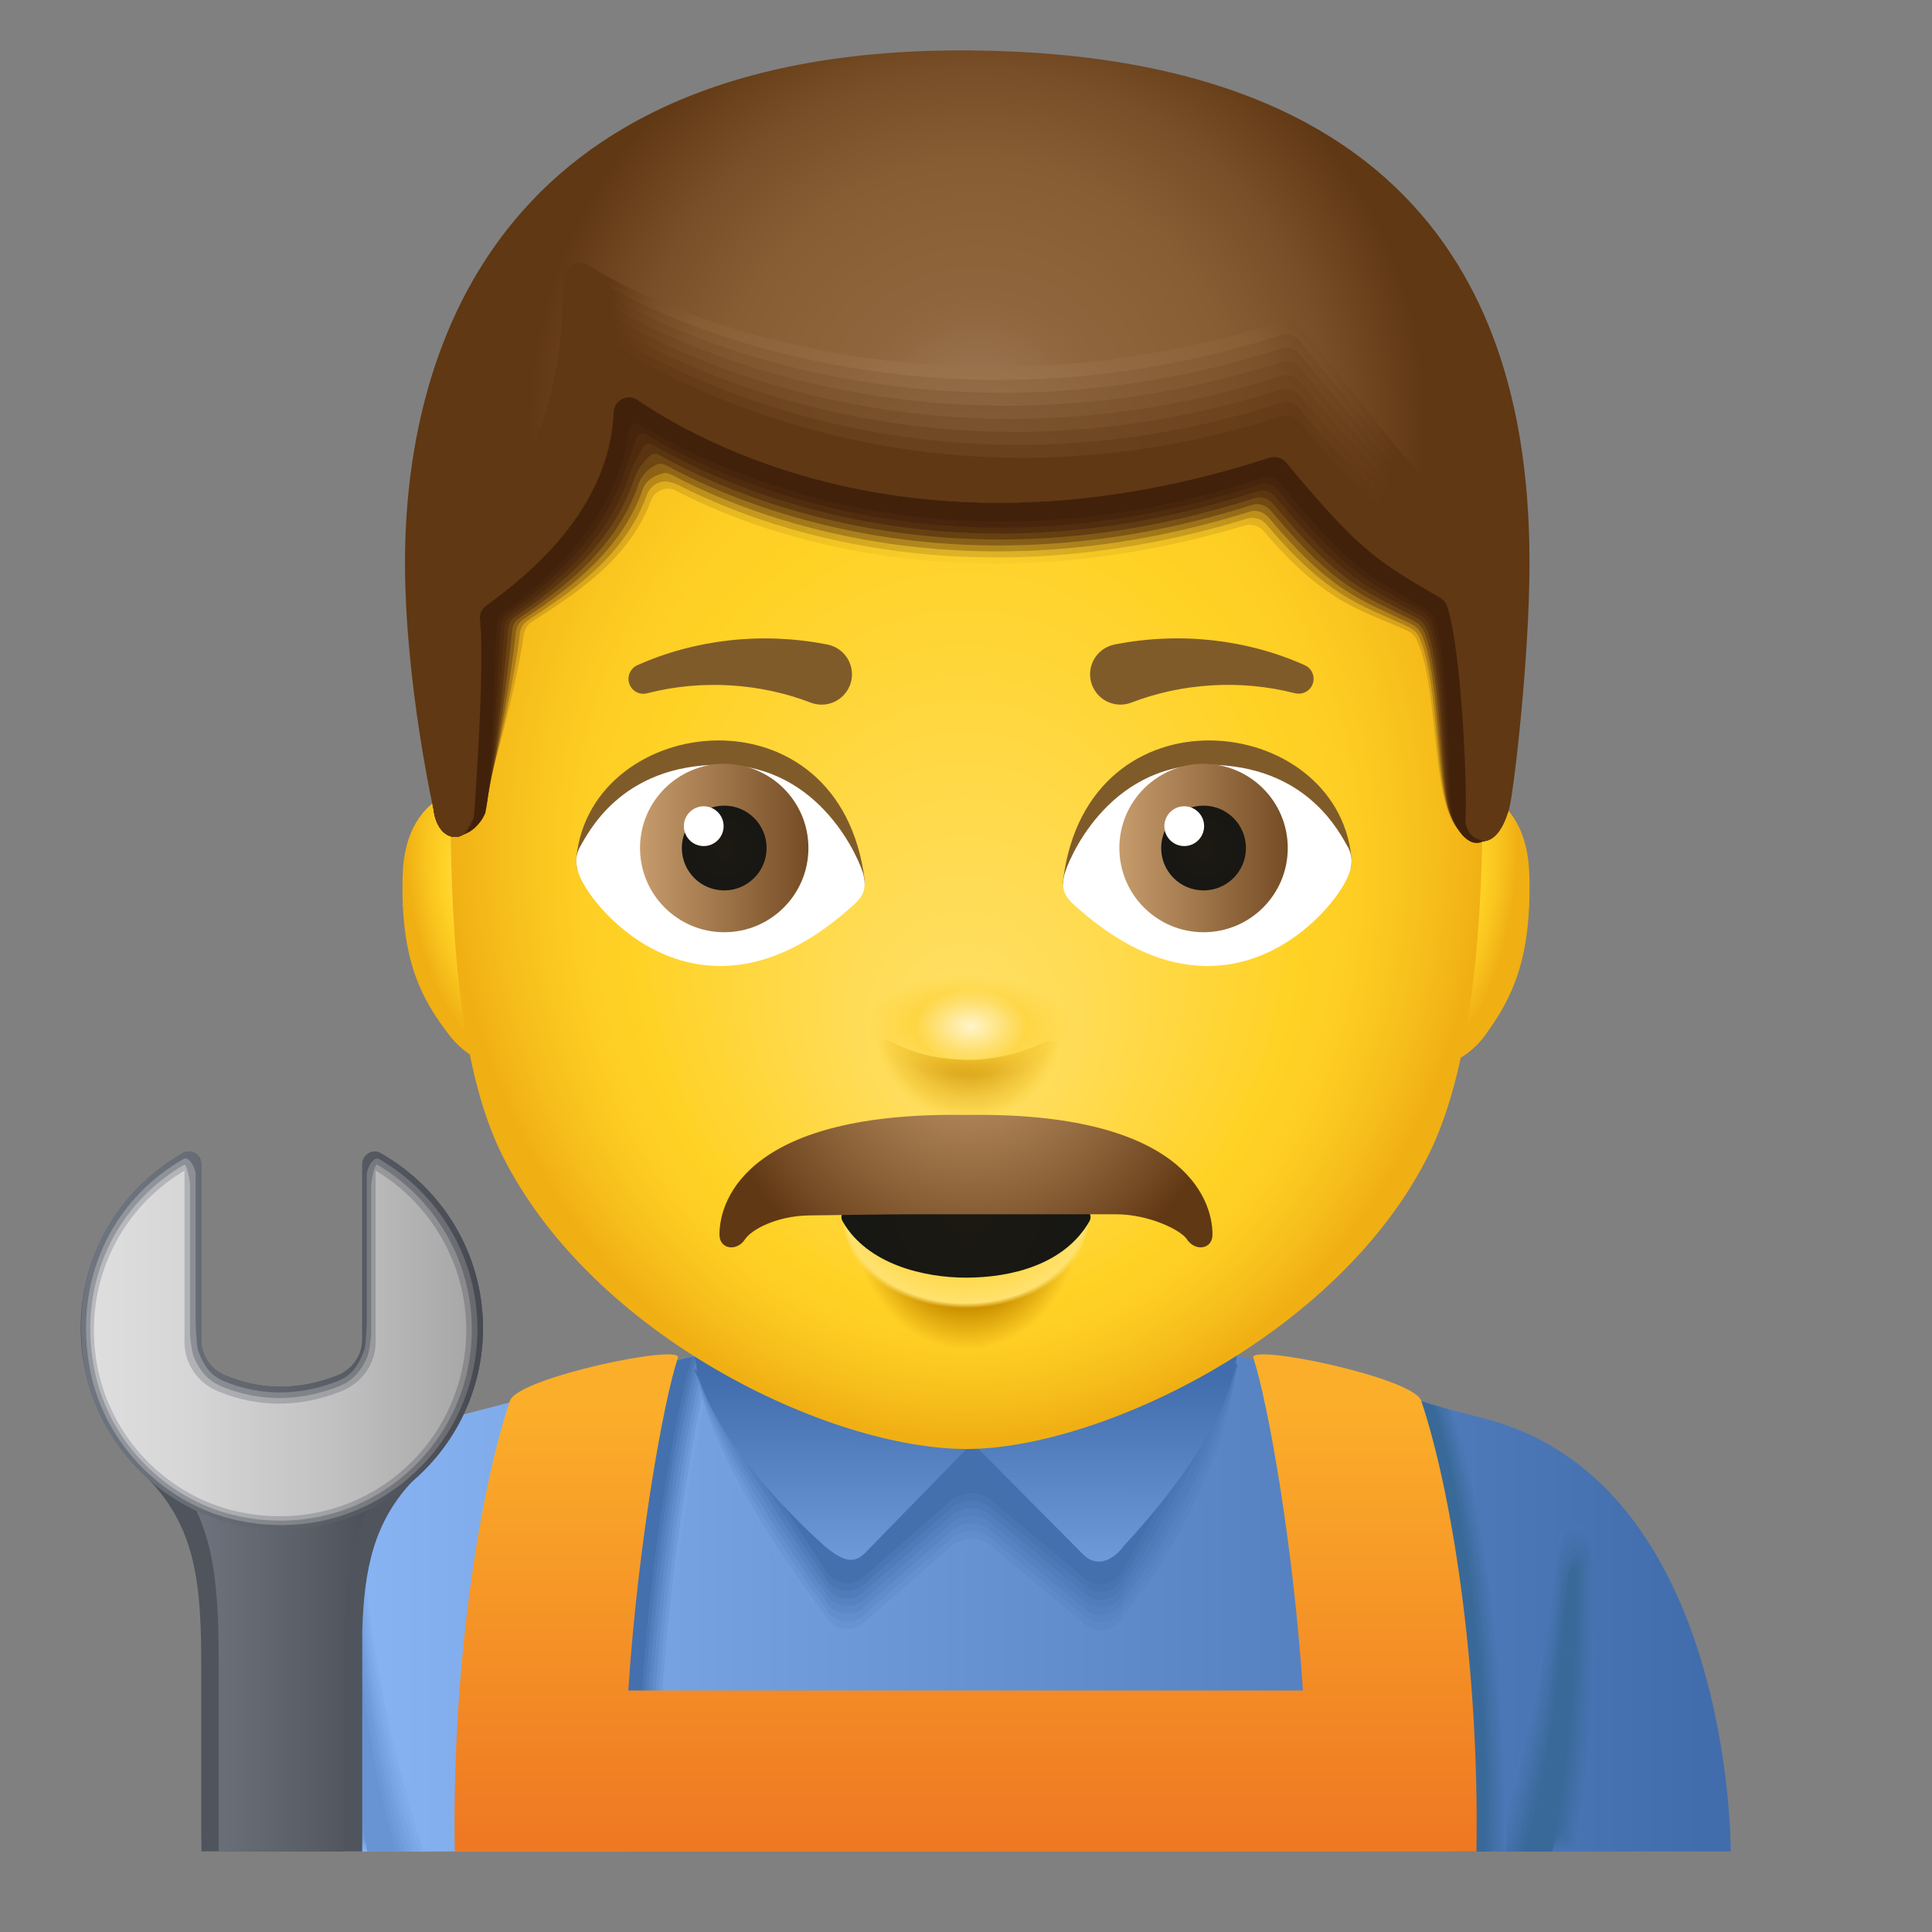 <?xml version="1.0" encoding="UTF-8"?> <svg xmlns="http://www.w3.org/2000/svg" viewBox="0 0 48 48" width="35px" height="35px"><rect x="0" y="0" width="48" height="48" fill="#808080" stroke="none"/> <linearGradient id="bUZxNqpkg789hi0yi0okFa" x1="5" x2="43" y1="9" y2="9" gradientTransform="matrix(1 0 0 -1 0 48)" gradientUnits="userSpaceOnUse"> <stop offset=".002" stop-color="#90bcfc"></stop> <stop offset=".378" stop-color="#709cdc"></stop> <stop offset=".981" stop-color="#416dac"></stop> </linearGradient> <path fill="url(#bUZxNqpkg789hi0yi0okFa)" d="M43,46c0,0,0.054-9.133-6.089-10.749C33.774,34.426,24.018,32,24.001,32 s-9.774,2.426-12.91,3.251C4.947,36.867,5,46,5,46H43z"></path> <linearGradient id="bUZxNqpkg789hi0yi0okFb" x1="4.82" x2="43.316" y1="6.094" y2="6.094" gradientTransform="matrix(1 0 0 -1 0 48)" gradientUnits="userSpaceOnUse"> <stop offset=".002" stop-color="#90bcfc"></stop> <stop offset=".378" stop-color="#709cdc"></stop> <stop offset=".981" stop-color="#416dac"></stop> </linearGradient> <path fill="url(#bUZxNqpkg789hi0yi0okFb)" d="M8.082,38.517c-0.008,1.181-0.029,2.408,0.018,3.662C8.146,43.433,8.258,44.713,8.516,46 H9.57h1.055c-0.386-1.258-0.709-2.431-0.972-3.642c-0.262-1.212-0.464-2.463-0.607-3.878C8.981,37.563,8.094,37.606,8.082,38.517z"></path> <linearGradient id="bUZxNqpkg789hi0yi0okFc" x1="5.112" x2="40.939" y1="5.982" y2="5.982" gradientTransform="matrix(1 0 0 -1 0 48)" gradientUnits="userSpaceOnUse"> <stop offset=".002" stop-color="#8ab6f6"></stop> <stop offset=".278" stop-color="#76a2e2"></stop> <stop offset=".981" stop-color="#4772b2"></stop> </linearGradient> <path fill="url(#bUZxNqpkg789hi0yi0okFc)" d="M8.14,38.612c-0.003,1.177-0.014,2.389,0.039,3.624c0.05,1.201,0.161,2.424,0.404,3.657 C8.589,45.928,9.5,45.964,9.507,46h0.504h0.504c-0.216-0.705-0.41-1.384-0.583-2.057c-0.126-0.491-0.24-0.979-0.344-1.474 c-0.034-0.161-0.067-0.324-0.098-0.487c-0.132-0.679-0.245-1.376-0.341-2.112c-0.049-0.376-0.094-0.763-0.134-1.162 c-0.042-0.571-0.402-0.772-0.639-0.627C8.263,38.135,8.141,38.318,8.14,38.612z"></path> <linearGradient id="bUZxNqpkg789hi0yi0okFd" x1="5.392" x2="38.635" y1="5.877" y2="5.877" gradientTransform="matrix(1 0 0 -1 0 48)" gradientUnits="userSpaceOnUse"> <stop offset=".002" stop-color="#85b1f0"></stop> <stop offset=".151" stop-color="#7ca8e7"></stop> <stop offset=".981" stop-color="#4c78b7"></stop> </linearGradient> <path fill="url(#bUZxNqpkg789hi0yi0okFd)" d="M8.199,38.707c0.003,1.174,0,2.37,0.059,3.586c0.054,1.147,0.164,2.314,0.392,3.493 c0.012,0.07,0.779,0.142,0.793,0.214h0.481h0.481c-0.209-0.682-0.394-1.339-0.557-1.99c-0.119-0.476-0.227-0.95-0.324-1.43 c-0.032-0.158-0.063-0.316-0.093-0.475c-0.124-0.659-0.229-1.334-0.319-2.046c-0.046-0.363-0.089-0.736-0.127-1.122 c-0.04-0.527-0.345-0.746-0.548-0.679C8.341,38.257,8.197,38.418,8.199,38.707z"></path> <linearGradient id="bUZxNqpkg789hi0yi0okFe" x1="5.665" x2="36.37" y1="5.788" y2="5.788" gradientTransform="matrix(1 0 0 -1 0 48)" gradientUnits="userSpaceOnUse"> <stop offset=".002" stop-color="#7fabea"></stop> <stop offset=".981" stop-color="#527ebd"></stop> </linearGradient> <path fill="url(#bUZxNqpkg789hi0yi0okFe)" d="M8.257,38.801c0.008,1.17,0.014,2.351,0.08,3.548c0.057,1.094,0.166,2.205,0.38,3.328 C8.736,45.785,9.358,45.892,9.38,46h0.458h0.458c-0.202-0.659-0.378-1.294-0.532-1.924c-0.113-0.462-0.214-0.921-0.305-1.385 c-0.03-0.154-0.059-0.308-0.087-0.463c-0.115-0.639-0.213-1.292-0.298-1.98c-0.043-0.351-0.083-0.71-0.121-1.081 c-0.038-0.482-0.288-0.721-0.457-0.731C8.42,38.379,8.252,38.519,8.257,38.801z"></path> <linearGradient id="bUZxNqpkg789hi0yi0okFf" x1="5.937" x2="34.107" y1="5.715" y2="5.715" gradientTransform="matrix(1 0 0 -1 0 48)" gradientUnits="userSpaceOnUse"> <stop offset=".002" stop-color="#79a5e5"></stop> <stop offset=".981" stop-color="#5783c2"></stop> </linearGradient> <path fill="url(#bUZxNqpkg789hi0yi0okFf)" d="M8.316,38.896c0.014,1.166,0.029,2.332,0.101,3.511c0.061,1.041,0.169,2.095,0.368,3.164 C8.809,45.713,9.287,45.856,9.316,46h0.435h0.435c-0.195-0.636-0.362-1.249-0.507-1.857c-0.106-0.447-0.201-0.892-0.285-1.341 c-0.028-0.15-0.055-0.3-0.081-0.452c-0.107-0.619-0.197-1.251-0.276-1.914c-0.041-0.338-0.078-0.684-0.114-1.041 c-0.036-0.438-0.232-0.695-0.366-0.783C8.499,38.501,8.308,38.619,8.316,38.896z"></path> <linearGradient id="bUZxNqpkg789hi0yi0okFg" x1="6.21" x2="31.844" y1="5.646" y2="5.646" gradientTransform="matrix(1 0 0 -1 0 48)" gradientUnits="userSpaceOnUse"> <stop offset=".002" stop-color="#739fdf"></stop> <stop offset=".981" stop-color="#5d89c8"></stop> </linearGradient> <path fill="url(#bUZxNqpkg789hi0yi0okFg)" d="M8.374,38.991c0.019,1.163,0.043,2.312,0.122,3.473c0.065,0.988,0.171,1.985,0.355,3 C8.882,45.641,9.217,45.82,9.253,46h0.411h0.411c-0.188-0.613-0.346-1.204-0.482-1.79c-0.1-0.433-0.187-0.863-0.265-1.297 c-0.026-0.146-0.051-0.293-0.075-0.44c-0.098-0.599-0.181-1.209-0.255-1.848c-0.038-0.325-0.073-0.658-0.108-1 c-0.034-0.394-0.175-0.669-0.276-0.835C8.577,38.623,8.363,38.719,8.374,38.991z"></path> <linearGradient id="bUZxNqpkg789hi0yi0okFh" x1="6.482" x2="29.581" y1="5.582" y2="5.582" gradientTransform="matrix(1 0 0 -1 0 48)" gradientUnits="userSpaceOnUse"> <stop offset=".002" stop-color="#6e9ad9"></stop> <stop offset=".981" stop-color="#628ecd"></stop> </linearGradient> <path fill="url(#bUZxNqpkg789hi0yi0okFh)" d="M8.433,39.085c0.025,1.159,0.057,2.293,0.143,3.435c0.069,0.935,0.174,1.875,0.343,2.836 c0.036,0.213,0.227,0.428,0.27,0.644h0.388h0.388c-0.181-0.59-0.33-1.159-0.456-1.723c-0.093-0.418-0.174-0.834-0.246-1.252 c-0.024-0.142-0.047-0.285-0.07-0.428c-0.09-0.579-0.165-1.167-0.233-1.782c-0.035-0.312-0.068-0.632-0.101-0.96 c-0.032-0.349-0.118-0.643-0.185-0.887C8.656,38.745,8.418,38.819,8.433,39.085z"></path> <path fill="#6894d3" d="M8.491,39.18c0.03,1.156,0.072,2.274,0.164,3.397s0.236,2.25,0.47,3.423H9.49h0.365 c-0.174-0.567-0.314-1.114-0.431-1.656s-0.21-1.079-0.29-1.624c-0.081-0.558-0.148-1.126-0.212-1.716 C8.86,40.412,8.8,39.798,8.735,39.145C8.735,38.867,8.474,38.919,8.491,39.18z"></path> <linearGradient id="bUZxNqpkg789hi0yi0okFi" x1="4.851" x2="43.245" y1="6.094" y2="6.094" gradientTransform="matrix(1 0 0 -1 0 48)" gradientUnits="userSpaceOnUse"> <stop offset=".002" stop-color="#90bcfc"></stop> <stop offset=".378" stop-color="#709cdc"></stop> <stop offset=".981" stop-color="#416dac"></stop> </linearGradient> <path fill="url(#bUZxNqpkg789hi0yi0okFi)" d="M39.613,38.517c0.008,1.181,0.029,2.408-0.018,3.662c-0.046,1.254-0.159,2.534-0.416,3.821 h-1.055H37.07c0.386-1.258,0.709-2.431,0.972-3.642c0.262-1.212,0.464-2.463,0.607-3.878 C38.714,37.563,39.601,37.606,39.613,38.517z"></path> <linearGradient id="bUZxNqpkg789hi0yi0okFj" x1="7.195" x2="42.927" y1="5.983" y2="5.983" gradientTransform="matrix(1 0 0 -1 0 48)" gradientUnits="userSpaceOnUse"> <stop offset=".002" stop-color="#84b0ee"></stop> <stop offset=".288" stop-color="#6f9bd9"></stop> <stop offset=".981" stop-color="#406ca9"></stop> </linearGradient> <path fill="url(#bUZxNqpkg789hi0yi0okFj)" d="M39.555,38.612c0.003,1.177,0.014,2.389-0.039,3.624c-0.05,1.201-0.161,2.424-0.404,3.657 c-0.006,0.036-0.917,0.071-0.924,0.107h-0.504H37.18c0.216-0.705,0.41-1.384,0.583-2.057c0.126-0.491,0.24-0.979,0.344-1.474 c0.034-0.161,0.067-0.324,0.098-0.487c0.132-0.679,0.245-1.376,0.341-2.112c0.049-0.376,0.094-0.763,0.134-1.162 c0.042-0.571,0.402-0.772,0.639-0.627C39.432,38.135,39.554,38.318,39.555,38.612z"></path> <linearGradient id="bUZxNqpkg789hi0yi0okFk" x1="9.468" x2="42.622" y1="5.876" y2="5.876" gradientTransform="matrix(1 0 0 -1 0 48)" gradientUnits="userSpaceOnUse"> <stop offset=".002" stop-color="#77a4e0"></stop> <stop offset=".151" stop-color="#6e9bd7"></stop> <stop offset=".981" stop-color="#3f6ca7"></stop> </linearGradient> <path fill="url(#bUZxNqpkg789hi0yi0okFk)" d="M39.496,38.707c-0.003,1.174,0,2.37-0.059,3.586c-0.054,1.147-0.164,2.314-0.392,3.493 c-0.012,0.071-0.779,0.143-0.793,0.215h-0.481H37.29c0.209-0.682,0.394-1.339,0.557-1.99c0.119-0.476,0.227-0.95,0.324-1.43 c0.032-0.158,0.063-0.316,0.093-0.475c0.124-0.659,0.229-1.334,0.319-2.046c0.046-0.363,0.089-0.736,0.127-1.122 c0.04-0.527,0.345-0.746,0.548-0.679C39.354,38.257,39.498,38.418,39.496,38.707z"></path> <linearGradient id="bUZxNqpkg789hi0yi0okFl" x1="11.701" x2="42.325" y1="5.79" y2="5.79" gradientTransform="matrix(1 0 0 -1 0 48)" gradientUnits="userSpaceOnUse"> <stop offset=".002" stop-color="#6b98d2"></stop> <stop offset=".981" stop-color="#3e6ba4"></stop> </linearGradient> <path fill="url(#bUZxNqpkg789hi0yi0okFl)" d="M39.438,38.801c-0.008,1.17-0.014,2.351-0.08,3.548c-0.057,1.094-0.166,2.205-0.38,3.328 c-0.018,0.107-0.641,0.214-0.662,0.322h-0.458H37.4c0.202-0.659,0.378-1.294,0.532-1.924c0.113-0.462,0.214-0.921,0.305-1.385 c0.03-0.154,0.059-0.308,0.087-0.463c0.115-0.639,0.213-1.292,0.298-1.98c0.043-0.351,0.083-0.71,0.121-1.081 c0.038-0.482,0.288-0.721,0.457-0.731C39.275,38.379,39.443,38.519,39.438,38.801z"></path> <linearGradient id="bUZxNqpkg789hi0yi0okFm" x1="13.933" x2="42.029" y1="5.715" y2="5.715" gradientTransform="matrix(1 0 0 -1 0 48)" gradientUnits="userSpaceOnUse"> <stop offset=".002" stop-color="#5e8dc3"></stop> <stop offset=".981" stop-color="#3d6ba1"></stop> </linearGradient> <path fill="url(#bUZxNqpkg789hi0yi0okFm)" d="M39.379,38.896c-0.014,1.166-0.029,2.332-0.101,3.511c-0.061,1.041-0.169,2.095-0.368,3.164 c-0.024,0.142-0.503,0.285-0.532,0.429h-0.435H37.51c0.195-0.636,0.362-1.249,0.507-1.857c0.106-0.447,0.201-0.892,0.285-1.341 c0.028-0.15,0.055-0.3,0.081-0.452c0.107-0.619,0.197-1.251,0.276-1.914c0.041-0.338,0.078-0.684,0.114-1.041 c0.036-0.438,0.232-0.695,0.366-0.783C39.196,38.501,39.387,38.619,39.379,38.896z"></path> <linearGradient id="bUZxNqpkg789hi0yi0okFn" x1="16.166" x2="41.732" y1="5.647" y2="5.647" gradientTransform="matrix(1 0 0 -1 0 48)" gradientUnits="userSpaceOnUse"> <stop offset=".002" stop-color="#5281b5"></stop> <stop offset=".981" stop-color="#3b6a9e"></stop> </linearGradient> <path fill="url(#bUZxNqpkg789hi0yi0okFn)" d="M39.321,38.991c-0.019,1.163-0.043,2.312-0.122,3.473c-0.065,0.988-0.171,1.985-0.355,3 c-0.03,0.178-0.365,0.356-0.401,0.536h-0.411H37.62c0.188-0.613,0.346-1.204,0.482-1.79c0.1-0.433,0.187-0.863,0.265-1.297 c0.026-0.146,0.051-0.293,0.075-0.44c0.098-0.599,0.181-1.209,0.255-1.848c0.038-0.325,0.073-0.658,0.108-1 c0.034-0.394,0.175-0.669,0.276-0.835C39.118,38.623,39.332,38.719,39.321,38.991z"></path> <linearGradient id="bUZxNqpkg789hi0yi0okFo" x1="18.397" x2="41.435" y1="5.582" y2="5.582" gradientTransform="matrix(1 0 0 -1 0 48)" gradientUnits="userSpaceOnUse"> <stop offset=".002" stop-color="#4575a7"></stop> <stop offset=".981" stop-color="#3a6a9c"></stop> </linearGradient> <path fill="url(#bUZxNqpkg789hi0yi0okFo)" d="M39.262,39.085c-0.025,1.159-0.057,2.293-0.143,3.435c-0.069,0.935-0.174,1.875-0.343,2.836 c-0.036,0.213-0.227,0.428-0.27,0.644h-0.388H37.73c0.181-0.59,0.33-1.159,0.456-1.723c0.093-0.418,0.174-0.834,0.246-1.252 c0.024-0.142,0.047-0.285,0.07-0.428c0.09-0.579,0.165-1.167,0.233-1.782c0.035-0.312,0.068-0.632,0.101-0.96 c0.032-0.349,0.118-0.643,0.185-0.887C39.039,38.745,39.276,38.819,39.262,39.085z"></path> <path fill="#396999" d="M39.204,39.18c-0.03,1.156-0.072,2.274-0.164,3.397c-0.092,1.123-0.236,2.25-0.47,3.423h-0.365 H37.84c0.174-0.567,0.314-1.114,0.431-1.656s0.21-1.079,0.29-1.624c0.081-0.558,0.148-1.126,0.212-1.716 c0.063-0.591,0.122-1.205,0.188-1.858C38.96,38.867,39.221,38.919,39.204,39.18z"></path> <linearGradient id="bUZxNqpkg789hi0yi0okFp" x1="5.9" x2="43.502" y1="8.157" y2="8.157" gradientTransform="matrix(1 0 .217 -1.012 -2.376 48.023)" gradientUnits="userSpaceOnUse"> <stop offset=".002" stop-color="#90bcfc"></stop> <stop offset=".378" stop-color="#709cdc"></stop> <stop offset=".981" stop-color="#416dac"></stop> </linearGradient> <path fill="url(#bUZxNqpkg789hi0yi0okFp)" d="M13.668,34.596c-0.724,2.135-1.511,6.642-1.432,11.363h4.25 c-0.225-4.562,0.834-10.892,1.33-12.379C17.221,33.683,14.198,34.393,13.668,34.596z"></path> <linearGradient id="bUZxNqpkg789hi0yi0okFq" x1="6.165" x2="41.888" y1="8.159" y2="8.159" gradientTransform="matrix(1 0 .186 -1.01 -2.035 48.02)" gradientUnits="userSpaceOnUse"> <stop offset=".002" stop-color="#85b1f1"></stop> <stop offset=".288" stop-color="#709cdc"></stop> <stop offset=".981" stop-color="#426dac"></stop> </linearGradient> <path fill="url(#bUZxNqpkg789hi0yi0okFq)" d="M13.58,34.617c-0.724,2.135-1.508,6.62-1.43,11.341h4.25 c-0.225-4.562,0.831-10.874,1.327-12.361C17.114,33.71,14.1,34.425,13.58,34.617z"></path> <linearGradient id="bUZxNqpkg789hi0yi0okFr" x1="6.356" x2="40.419" y1="8.159" y2="8.159" gradientTransform="matrix(1 0 .155 -1.008 -1.699 48.017)" gradientUnits="userSpaceOnUse"> <stop offset=".002" stop-color="#7aa6e6"></stop> <stop offset=".151" stop-color="#719ddd"></stop> <stop offset=".981" stop-color="#426ead"></stop> </linearGradient> <path fill="url(#bUZxNqpkg789hi0yi0okFr)" d="M13.493,34.639c-0.724,2.135-1.506,6.598-1.427,11.32h4.25 c-0.225-4.562,0.827-10.856,1.324-12.342C17.008,33.737,14.002,34.456,13.493,34.639z"></path> <linearGradient id="bUZxNqpkg789hi0yi0okFs" x1="6.465" x2="39.118" y1="8.162" y2="8.162" gradientTransform="matrix(1 0 .124 -1.007 -1.358 48.013)" gradientUnits="userSpaceOnUse"> <stop offset=".002" stop-color="#6f9bdb"></stop> <stop offset=".981" stop-color="#436ead"></stop> </linearGradient> <path fill="url(#bUZxNqpkg789hi0yi0okFs)" d="M13.405,34.66c-0.724,2.135-1.503,6.577-1.424,11.298h4.25 c-0.225-4.562,0.824-10.838,1.321-12.324C16.901,33.764,13.904,34.488,13.405,34.66z"></path> <linearGradient id="bUZxNqpkg789hi0yi0okFt" x1="6.248" x2="39" y1="8.162" y2="8.162" gradientTransform="matrix(1 0 .093 -1.005 -1.017 48.01)" gradientUnits="userSpaceOnUse"> <stop offset=".002" stop-color="#6591cf"></stop> <stop offset=".981" stop-color="#436fad"></stop> </linearGradient> <path fill="url(#bUZxNqpkg789hi0yi0okFt)" d="M13.318,34.682c-0.724,2.135-1.5,6.555-1.422,11.277h4.25 c-0.225-4.562,0.821-10.82,1.318-12.306C16.794,33.791,13.806,34.52,13.318,34.682z"></path> <linearGradient id="bUZxNqpkg789hi0yi0okFu" x1="5.669" x2="40.209" y1="8.165" y2="8.165" gradientTransform="matrix(1 0 .062 -1.003 -.677 48.007)" gradientUnits="userSpaceOnUse"> <stop offset=".002" stop-color="#5a86c4"></stop> <stop offset=".981" stop-color="#436fad"></stop> </linearGradient> <path fill="url(#bUZxNqpkg789hi0yi0okFu)" d="M13.23,34.703c-0.724,2.135-1.498,6.534-1.419,11.255h4.25 c-0.225-4.562,0.818-10.802,1.315-12.288C16.688,33.819,13.709,34.552,13.23,34.703z"></path> <linearGradient id="bUZxNqpkg789hi0yi0okFv" x1="4.995" x2="41.61" y1="8.165" y2="8.165" gradientTransform="matrix(1 0 .031 -1.002 -.34 48.003)" gradientUnits="userSpaceOnUse"> <stop offset=".002" stop-color="#4f7bb9"></stop> <stop offset=".981" stop-color="#4470ae"></stop> </linearGradient> <path fill="url(#bUZxNqpkg789hi0yi0okFv)" d="M13.142,34.725c-0.724,2.135-1.495,6.512-1.416,11.234h4.25 c-0.225-4.562,0.815-10.784,1.312-12.27C16.581,33.846,13.611,34.583,13.142,34.725z"></path> <path fill="#4470ae" d="M13.055,34.746c-0.724,2.135-1.492,6.491-1.413,11.212h4.25c-0.225-4.562,0.812-10.765,1.308-12.252 C16.475,33.873,13.513,34.615,13.055,34.746z"></path> <linearGradient id="bUZxNqpkg789hi0yi0okFw" x1="5.498" x2="42.605" y1="10.735" y2="10.735" gradientTransform="matrix(1 0 0 -1 0 48)" gradientUnits="userSpaceOnUse"> <stop offset=".002" stop-color="#90bcfc"></stop> <stop offset=".378" stop-color="#709cdc"></stop> <stop offset=".981" stop-color="#416dac"></stop> </linearGradient> <path fill="url(#bUZxNqpkg789hi0yi0okFw)" d="M24.621,38.597c-0.288-0.241-0.709-0.236-0.991,0.011l-2.14,1.867 c-0.3,0.308-0.816,0.22-0.997-0.171c-1.497-1.989-3.041-4.374-3.202-6.444l13.42-0.02c-0.121,2.129-1.206,4.648-2.786,6.449 c-0.156,0.421-0.696,0.539-1.012,0.22L24.621,38.597z"></path> <linearGradient id="bUZxNqpkg789hi0yi0okFx" x1="5.483" x2="42.621" y1="10.822" y2="10.822" gradientTransform="matrix(1 0 0 -1 0 48)" gradientUnits="userSpaceOnUse"> <stop offset=".002" stop-color="#85b1f1"></stop> <stop offset=".288" stop-color="#709cdc"></stop> <stop offset=".981" stop-color="#426dac"></stop> </linearGradient> <path fill="url(#bUZxNqpkg789hi0yi0okFx)" d="M24.621,38.408c-0.288-0.241-0.709-0.236-0.991,0.011l-2.14,1.867 c-0.3,0.308-0.816,0.22-0.997-0.171c-1.283-1.705-3.07-4.452-3.208-6.225l13.431-0.037c-0.103,1.825-1.437,4.704-2.792,6.248 c-0.156,0.421-0.696,0.539-1.012,0.22L24.621,38.408z"></path> <linearGradient id="bUZxNqpkg789hi0yi0okFy" x1="5.467" x2="42.637" y1="10.913" y2="10.913" gradientTransform="matrix(1 0 0 -1 0 48)" gradientUnits="userSpaceOnUse"> <stop offset=".002" stop-color="#7aa6e6"></stop> <stop offset=".151" stop-color="#719ddd"></stop> <stop offset=".981" stop-color="#426ead"></stop> </linearGradient> <path fill="url(#bUZxNqpkg789hi0yi0okFy)" d="M24.621,38.218c-0.288-0.241-0.709-0.236-0.991,0.011l-2.14,1.867 c-0.3,0.308-0.816,0.22-0.997-0.171c-1.069-1.421-3.099-4.529-3.214-6.007l13.443-0.055c-0.086,1.521-1.669,4.761-2.797,6.047 c-0.156,0.421-0.696,0.539-1.012,0.22L24.621,38.218z"></path> <linearGradient id="bUZxNqpkg789hi0yi0okFz" x1="5.451" x2="42.653" y1="11.001" y2="11.001" gradientTransform="matrix(1 0 0 -1 0 48)" gradientUnits="userSpaceOnUse"> <stop offset=".002" stop-color="#6f9bdb"></stop> <stop offset=".981" stop-color="#436ead"></stop> </linearGradient> <path fill="url(#bUZxNqpkg789hi0yi0okFz)" d="M24.621,38.029c-0.288-0.241-0.709-0.236-0.991,0.011l-2.14,1.867 c-0.3,0.308-0.816,0.22-0.997-0.171c-0.855-1.137-3.128-4.607-3.219-5.789l13.454-0.072c-0.069,1.217-1.9,4.817-2.803,5.846 c-0.156,0.421-0.696,0.539-1.012,0.22L24.621,38.029z"></path> <linearGradient id="bUZxNqpkg789hi0yi0okFA" x1="5.435" x2="42.669" y1="11.091" y2="11.091" gradientTransform="matrix(1 0 0 -1 0 48)" gradientUnits="userSpaceOnUse"> <stop offset=".002" stop-color="#6591cf"></stop> <stop offset=".981" stop-color="#436fad"></stop> </linearGradient> <path fill="url(#bUZxNqpkg789hi0yi0okFA)" d="M24.621,37.839c-0.288-0.241-0.709-0.236-0.991,0.011l-2.14,1.867 c-0.3,0.308-0.816,0.22-0.997-0.171c-0.642-0.852-3.156-4.684-3.225-5.571l13.466-0.089c-0.052,0.913-2.132,4.873-2.809,5.645 c-0.156,0.421-0.696,0.539-1.012,0.22L24.621,37.839z"></path> <linearGradient id="bUZxNqpkg789hi0yi0okFB" x1="5.419" x2="42.685" y1="11.179" y2="11.179" gradientTransform="matrix(1 0 0 -1 0 48)" gradientUnits="userSpaceOnUse"> <stop offset=".002" stop-color="#5a86c4"></stop> <stop offset=".981" stop-color="#436fad"></stop> </linearGradient> <path fill="url(#bUZxNqpkg789hi0yi0okFB)" d="M24.621,37.65c-0.288-0.241-0.709-0.236-0.991,0.011l-2.14,1.867 c-0.3,0.308-0.816,0.22-0.997-0.171c-0.428-0.568-3.185-4.762-3.231-5.353l13.477-0.106c-0.034,0.608-2.363,4.93-2.815,5.445 c-0.156,0.421-0.696,0.539-1.012,0.22L24.621,37.65z"></path> <linearGradient id="bUZxNqpkg789hi0yi0okFC" x1="5.404" x2="42.701" y1="11.268" y2="11.268" gradientTransform="matrix(1 0 0 -1 0 48)" gradientUnits="userSpaceOnUse"> <stop offset=".002" stop-color="#4f7bb9"></stop> <stop offset=".981" stop-color="#4470ae"></stop> </linearGradient> <path fill="url(#bUZxNqpkg789hi0yi0okFC)" d="M24.621,37.46c-0.288-0.241-0.709-0.236-0.991,0.011l-2.14,1.867 c-0.3,0.308-0.816,0.22-0.997-0.171c-0.214-0.284-3.214-4.839-3.237-5.135l13.489-0.123c-0.017,0.304-2.595,4.986-2.82,5.244 c-0.156,0.421-0.696,0.539-1.012,0.22L24.621,37.46z"></path> <path fill="#4470ae" d="M24.621,37.271c-0.288-0.241-0.709-0.236-0.991,0.011l-2.14,1.867 c-0.3,0.308-0.816,0.22-0.997-0.171l-3.242-4.917l13.5-0.141l-2.826,5.043c-0.156,0.421-0.696,0.539-1.012,0.22L24.621,37.271z"></path> <linearGradient id="bUZxNqpkg789hi0yi0okFD" x1="23.983" x2="23.999" y1="5.931" y2="14" gradientTransform="matrix(1 0 0 -1 0 48)" gradientUnits="userSpaceOnUse"> <stop offset=".002" stop-color="#90bcfc"></stop> <stop offset=".378" stop-color="#709cdc"></stop> <stop offset=".981" stop-color="#416dac"></stop> </linearGradient> <path fill="url(#bUZxNqpkg789hi0yi0okFD)" d="M24.16,35.849l-2.671,2.737c-0.3,0.308-0.603,0.156-0.997-0.171 c-1.388-1.237-3.242-3.37-3.242-4.917c0-1.346,0.864-1.567,1.908-1.607l9.904-0.04c1.004,0,1.688,0.301,1.688,1.507 c0,1.688-1.672,3.811-2.826,5.043c-0.288,0.401-0.696,0.539-1.012,0.22L24.16,35.849z"></path> <radialGradient id="bUZxNqpkg789hi0yi0okFE" cx="-579.09" cy="-2.607" r="1.867" gradientTransform="matrix(-.876 .175 -.393 -2.165 -496.463 117.87)" gradientUnits="userSpaceOnUse"> <stop offset="0" stop-color="#ffe16e"></stop> <stop offset=".461" stop-color="#ffd226"></stop> <stop offset=".741" stop-color="#f8c21d"></stop> <stop offset=".999" stop-color="#f0af13"></stop> </radialGradient> <path fill="url(#bUZxNqpkg789hi0yi0okFE)" d="M12.66,19.601c-0.759-0.243-2.592-0.088-2.656,2.142c-0.06,2.109,0.464,3.07,1.159,3.976 c0.78,1.016,2.183,1.008,2.067,0.201C13.115,25.113,12.66,19.601,12.66,19.601z"></path> <radialGradient id="bUZxNqpkg789hi0yi0okFF" cx="-148.964" cy="-2.607" r="1.867" gradientTransform="matrix(.829 .175 .372 -2.165 160.491 42.698)" gradientUnits="userSpaceOnUse"> <stop offset="0" stop-color="#ffe16e"></stop> <stop offset=".461" stop-color="#ffd226"></stop> <stop offset=".741" stop-color="#f8c21d"></stop> <stop offset=".999" stop-color="#f0af13"></stop> </radialGradient> <path fill="url(#bUZxNqpkg789hi0yi0okFF)" d="M35.484,19.601c0.718-0.243,2.452-0.088,2.512,2.142c0.057,2.109-0.439,3.07-1.097,3.976 c-0.738,1.016-2.065,1.008-1.955,0.201C35.053,25.113,35.484,19.601,35.484,19.601z"></path> <radialGradient id="bUZxNqpkg789hi0yi0okFG" cx="31.863" cy="53.975" r="14.627" fx="31.786" fy="47.709" gradientTransform="matrix(.889 0 0 -1.069 -4.308 77.865)" gradientUnits="userSpaceOnUse"> <stop offset="0" stop-color="#ffe16e"></stop> <stop offset=".629" stop-color="#ffd226"></stop> <stop offset=".75" stop-color="#fdcd23"></stop> <stop offset=".899" stop-color="#f6bd1b"></stop> <stop offset=".999" stop-color="#f0af13"></stop> </radialGradient> <path fill="url(#bUZxNqpkg789hi0yi0okFG)" d="M36.838,19.716c0,2.89-0.193,6.659-1.343,8.971C33.256,33.191,27.296,36,24.015,36 c-3.41,0-9.305-2.809-11.544-7.313c-1.149-2.312-1.279-6.081-1.279-8.971c0-0.635,0.017-1.234,0.051-1.803 c0.196-3.271,0.943-5.526,2.101-7.612c2.299-4.141,6.22-6.012,10.671-6.012c4.426,0,8.329,1.841,10.633,5.945 C36.031,12.695,36.838,15.43,36.838,19.716z"></path> <radialGradient id="bUZxNqpkg789hi0yi0okFH" cx="23.951" cy="37.459" r="11.216" gradientTransform="matrix(.995 0 0 -1 .452 48)" gradientUnits="userSpaceOnUse"> <stop offset="0" stop-color="#aa8765"></stop> <stop offset=".059" stop-color="#a17c58"></stop> <stop offset=".165" stop-color="#956d47"></stop> <stop offset=".28" stop-color="#8e653c"></stop> <stop offset=".418" stop-color="#8c6239"></stop> <stop offset=".583" stop-color="#875d34"></stop> <stop offset=".789" stop-color="#774e27"></stop> <stop offset=".999" stop-color="#603813"></stop> </radialGradient> <path fill="url(#bUZxNqpkg789hi0yi0okFH)" d="M11.774,20.328c0,0,0.321-3.984,0.12-5.147c0.905-0.657,3.722-2.63,3.32-5.714 c1.157,0.961,7.092,5.006,16.598,1.82c2.113,2.579,2.515,2.68,4.124,3.641c0.402,1.112,0.553,4.76,0.503,5.367 s0.704,1.062,1.056-0.202C37.606,19.695,38,16.346,38,14c0-5-1.547-12.643-13.884-12.747C12.14,1.152,10.062,8.979,10.062,13.979 c0,3,0.725,6.215,0.725,6.215C10.925,20.951,11.611,20.984,11.774,20.328z"></path> <g> <radialGradient id="bUZxNqpkg789hi0yi0okFI" cx="23.965" cy="35.216" r="11.687" gradientTransform="matrix(.954 -.281 -.279 -.961 11.098 53.345)" gradientUnits="userSpaceOnUse"> <stop offset="0" stop-color="#aa8765"></stop> <stop offset=".145" stop-color="#a17c57"></stop> <stop offset=".441" stop-color="#926941"></stop> <stop offset=".629" stop-color="#8c6239"></stop> <stop offset=".711" stop-color="#875d34"></stop> <stop offset=".814" stop-color="#774e27"></stop> <stop offset=".919" stop-color="#603813"></stop> </radialGradient> <path fill="url(#bUZxNqpkg789hi0yi0okFI)" d="M37.036,13.333c-0.03-0.099-0.101-0.179-0.19-0.231c-1.459-0.859-2.662-2.693-4.568-4.989 c-0.106-0.128-0.284-0.181-0.442-0.131c-8.114,2.613-14.926,0.077-17.213-1.39C14.334,6.406,14.001,6.637,14,6.983 c-0.012,4.21-1.761,6.11-3.068,6.792c-0.155,0.081-0.228,0.237-0.235,0.412c-0.058,1.359-0.205,4.163,0.022,5.526 c0.04,0.299,0.067,0.479,0.067,0.479c0.138,0.757,0.822,0.79,0.985,0.134c0,0,0.286-3.548,0.149-4.925 c-0.014-0.142,0.051-0.28,0.165-0.364c0.95-0.695,3.026-2.316,3.154-4.741c0.017-0.324,0.362-0.521,0.63-0.341 c2.024,1.362,7.501,4.056,15.652,1.417c0.158-0.051,0.338,0.002,0.444,0.131c1.894,2.294,2.352,2.48,3.798,3.338 c0.088,0.052,0.161,0.133,0.19,0.232c0.366,1.255,0.503,4.638,0.455,5.22c-0.05,0.607,0.703,1.062,1.055-0.202 c0.014-0.051,0.035-0.153,0.06-0.295C37.696,18.917,37.413,14.59,37.036,13.333z"></path> <radialGradient id="bUZxNqpkg789hi0yi0okFJ" cx="24.014" cy="35.063" r="11.572" gradientTransform="matrix(.955 -.281 -.279 -.961 11.024 53.365)" gradientUnits="userSpaceOnUse"> <stop offset="0" stop-color="#9f7c59"></stop> <stop offset=".081" stop-color="#9b7652"></stop> <stop offset=".416" stop-color="#8c633c"></stop> <stop offset=".629" stop-color="#865c34"></stop> <stop offset=".719" stop-color="#81572f"></stop> <stop offset=".831" stop-color="#714822"></stop> <stop offset=".919" stop-color="#603813"></stop> </radialGradient> <path fill="url(#bUZxNqpkg789hi0yi0okFJ)" d="M14.071,7.255c0.021,3.627-1.444,5.555-2.683,6.386c-0.151,0.101-0.29,0.203-0.411,0.289 c-0.129,0.092-0.192,0.244-0.196,0.418c-0.028,1.131-0.12,3.172-0.059,4.418c0.002,0.364-0.011,0.671-0.01,0.902 c0.003,0.02,0.006,0.041,0.009,0.06c0.039,0.291,0.065,0.467,0.065,0.467c0.138,0.757,0.822,0.79,0.985,0.134 c0,0,0.286-3.548,0.149-4.925c-0.014-0.142,0.051-0.28,0.165-0.364c0.95-0.695,3.026-2.316,3.154-4.741 c0.017-0.324,0.362-0.521,0.63-0.341c2.024,1.362,7.501,4.056,15.652,1.417c0.158-0.051,0.338,0.002,0.444,0.131 c1.894,2.294,2.352,2.48,3.798,3.338c0.088,0.052,0.161,0.133,0.19,0.232c0.366,1.255,0.503,4.638,0.455,5.22 c-0.05,0.607,0.703,1.062,1.055-0.202c0.014-0.051,0.035-0.153,0.06-0.295c-0.006-0.118-0.024-0.494-0.023-0.961 c0.003-1.478-0.243-4.386-0.547-5.401c-0.029-0.096-0.097-0.173-0.182-0.225c-0.018-0.011-0.036-0.022-0.055-0.033 c-1.438-0.87-2.555-2.454-4.441-4.725c-0.106-0.128-0.284-0.181-0.442-0.131c-8.114,2.613-14.855,0.01-17.142-1.457 C14.404,6.678,14.068,6.909,14.071,7.255z"></path> <radialGradient id="bUZxNqpkg789hi0yi0okFK" cx="24.043" cy="34.91" r="11.503" gradientTransform="matrix(.955 -.281 -.28 -.961 10.945 53.38)" gradientUnits="userSpaceOnUse"> <stop offset="0" stop-color="#95704e"></stop> <stop offset=".021" stop-color="#946f4c"></stop> <stop offset=".392" stop-color="#855d36"></stop> <stop offset=".629" stop-color="#7f562e"></stop> <stop offset=".731" stop-color="#7a5129"></stop> <stop offset=".857" stop-color="#6a421c"></stop> <stop offset=".919" stop-color="#603813"></stop> </radialGradient> <path fill="url(#bUZxNqpkg789hi0yi0okFK)" d="M14.141,7.525c0.052,3.504-1.489,5.441-2.739,6.248c-0.152,0.098-0.281,0.21-0.382,0.309 c-0.102,0.101-0.155,0.252-0.157,0.424c-0.01,1.19-0.092,3.299-0.042,4.337c-0.013,0.364-0.069,0.647-0.109,0.831 c0.003,0.022,0.007,0.044,0.01,0.065c0.038,0.283,0.063,0.454,0.063,0.454c0.138,0.757,0.822,0.79,0.985,0.134 c0,0,0.286-3.548,0.149-4.925c-0.014-0.142,0.051-0.28,0.165-0.364c0.95-0.695,3.026-2.316,3.154-4.741 c0.017-0.324,0.362-0.521,0.63-0.341c2.024,1.362,7.501,4.056,15.652,1.417c0.158-0.051,0.338,0.002,0.444,0.131 c1.894,2.294,2.352,2.48,3.798,3.338c0.088,0.052,0.161,0.133,0.19,0.232c0.366,1.255,0.503,4.638,0.455,5.22 c-0.05,0.607,0.703,1.062,1.055-0.202c0.014-0.051,0.035-0.153,0.06-0.295c-0.049-0.038-0.102-0.42-0.097-0.886 c0.015-1.329-0.237-4.319-0.553-5.375c-0.028-0.093-0.093-0.168-0.174-0.22c-0.018-0.012-0.036-0.023-0.055-0.034 c-1.442-0.868-2.479-2.219-4.369-4.494c-0.106-0.128-0.284-0.181-0.442-0.131C23.718,11.27,17.047,8.601,14.76,7.134 C14.475,6.949,14.135,7.18,14.141,7.525z"></path> <radialGradient id="bUZxNqpkg789hi0yi0okFL" cx="24.066" cy="34.757" r="11.438" gradientTransform="matrix(.956 -.281 -.28 -.961 10.87 53.392)" gradientUnits="userSpaceOnUse"> <stop offset="0" stop-color="#8a6542"></stop> <stop offset=".346" stop-color="#7f5731"></stop> <stop offset=".629" stop-color="#795029"></stop> <stop offset=".745" stop-color="#744b24"></stop> <stop offset=".888" stop-color="#643c17"></stop> <stop offset=".919" stop-color="#603813"></stop> </radialGradient> <path fill="url(#bUZxNqpkg789hi0yi0okFL)" d="M14.212,7.796c0.092,3.381-1.533,5.328-2.794,6.109c-0.152,0.095-0.273,0.217-0.353,0.33 c-0.076,0.109-0.119,0.259-0.118,0.43c0.01,1.249-0.065,3.426-0.024,4.257c-0.028,0.363-0.127,0.622-0.208,0.76 c0.003,0.024,0.007,0.047,0.01,0.07c0.037,0.276,0.062,0.441,0.062,0.441c0.138,0.757,0.822,0.79,0.985,0.134 c0,0,0.286-3.548,0.149-4.925c-0.014-0.142,0.051-0.28,0.165-0.364c0.95-0.695,3.026-2.316,3.154-4.741 c0.017-0.324,0.362-0.521,0.63-0.341c2.024,1.362,7.501,4.056,15.652,1.417c0.158-0.051,0.338,0.002,0.444,0.131 c1.894,2.294,2.352,2.48,3.798,3.338c0.088,0.052,0.161,0.133,0.19,0.232c0.366,1.255,0.503,4.638,0.455,5.22 c-0.05,0.607,0.703,1.062,1.055-0.202c0.014-0.051,0.035-0.153,0.06-0.295c-0.093,0.041-0.181-0.347-0.171-0.811 c0.025-1.179-0.232-4.252-0.56-5.348c-0.027-0.09-0.089-0.163-0.166-0.215c-0.018-0.012-0.036-0.024-0.055-0.035 c-1.445-0.866-2.403-1.984-4.296-4.263c-0.106-0.128-0.284-0.181-0.442-0.131c-8.114,2.613-14.714-0.123-17.001-1.59 C14.545,7.22,14.202,7.451,14.212,7.796z"></path> <radialGradient id="bUZxNqpkg789hi0yi0okFM" cx="24.089" cy="34.604" r="11.374" gradientTransform="matrix(.957 -.281 -.28 -.961 10.796 53.404)" gradientUnits="userSpaceOnUse"> <stop offset="0" stop-color="#805a36"></stop> <stop offset=".285" stop-color="#79512b"></stop> <stop offset=".629" stop-color="#734a23"></stop> <stop offset=".765" stop-color="#6e451e"></stop> <stop offset=".919" stop-color="#603813"></stop> </radialGradient> <path fill="url(#bUZxNqpkg789hi0yi0okFM)" d="M14.282,8.067c0.123,3.257-1.577,5.214-2.85,5.971c-0.153,0.091-0.266,0.222-0.323,0.351 c-0.051,0.115-0.082,0.267-0.079,0.436c0.03,1.308-0.038,3.554-0.007,4.177c-0.044,0.363-0.185,0.598-0.307,0.689 c0.004,0.026,0.007,0.051,0.011,0.075c0.036,0.268,0.06,0.429,0.06,0.429c0.138,0.757,0.822,0.79,0.985,0.134 c0,0,0.286-3.548,0.149-4.925c-0.014-0.142,0.051-0.28,0.165-0.364c0.95-0.695,3.026-2.316,3.154-4.741 c0.017-0.324,0.362-0.521,0.63-0.341c2.024,1.362,7.501,4.056,15.652,1.417c0.158-0.051,0.338,0.002,0.444,0.131 c1.894,2.294,2.352,2.48,3.798,3.338c0.088,0.052,0.161,0.133,0.19,0.232c0.366,1.255,0.503,4.638,0.455,5.22 c-0.05,0.607,0.703,1.062,1.055-0.202c0.014-0.051,0.035-0.153,0.06-0.295c-0.137,0.121-0.26-0.274-0.244-0.736 c0.034-1.03-0.227-4.185-0.567-5.321c-0.026-0.086-0.085-0.158-0.159-0.209c-0.018-0.012-0.036-0.024-0.055-0.035 c-1.449-0.864-2.327-1.749-4.223-4.032c-0.106-0.128-0.284-0.181-0.442-0.131C23.72,11.948,17.19,9.146,14.903,7.678 C14.616,7.491,14.269,7.722,14.282,8.067z"></path> <radialGradient id="bUZxNqpkg789hi0yi0okFN" cx="24.113" cy="34.451" r="11.311" gradientTransform="matrix(.958 -.281 -.28 -.961 10.716 53.417)" gradientUnits="userSpaceOnUse"> <stop offset="0" stop-color="#754f2a"></stop> <stop offset=".151" stop-color="#724b26"></stop> <stop offset=".629" stop-color="#6d441e"></stop> <stop offset=".8" stop-color="#683f19"></stop> <stop offset=".919" stop-color="#603813"></stop> </radialGradient> <path fill="url(#bUZxNqpkg789hi0yi0okFN)" d="M14.352,8.338c0.154,3.134-1.622,5.101-2.906,5.833c-0.154,0.088-0.26,0.227-0.294,0.371 c-0.028,0.122-0.046,0.274-0.039,0.442c0.052,1.367-0.01,3.681,0.01,4.097c-0.059,0.363-0.242,0.573-0.406,0.619 c0.004,0.027,0.008,0.054,0.011,0.079c0.035,0.26,0.058,0.416,0.058,0.416c0.138,0.757,0.822,0.79,0.985,0.134 c0,0,0.286-3.548,0.149-4.925c-0.014-0.142,0.051-0.28,0.165-0.364c0.95-0.695,3.026-2.316,3.154-4.741 c0.017-0.324,0.362-0.521,0.63-0.341c2.024,1.362,7.501,4.056,15.652,1.417c0.158-0.051,0.338,0.002,0.444,0.131 c1.894,2.294,2.352,2.48,3.798,3.338c0.088,0.052,0.161,0.133,0.19,0.232c0.366,1.255,0.503,4.638,0.455,5.22 c-0.05,0.607,0.703,1.062,1.055-0.202c0.014-0.051,0.035-0.153,0.06-0.295c-0.181,0.2-0.339-0.201-0.318-0.661 c0.04-0.881-0.222-4.118-0.574-5.294c-0.025-0.083-0.081-0.153-0.151-0.204c-0.018-0.013-0.036-0.025-0.055-0.036 c-1.452-0.862-2.251-1.514-4.151-3.801c-0.106-0.128-0.284-0.181-0.442-0.131c-8.114,2.613-14.574-0.256-16.861-1.723 C14.686,7.761,14.336,7.993,14.352,8.338z"></path> <radialGradient id="bUZxNqpkg789hi0yi0okFO" cx="24.136" cy="34.298" r="11.248" gradientTransform="matrix(.959 -.281 -.281 -.961 10.642 53.43)" gradientUnits="userSpaceOnUse"> <stop offset="0" stop-color="#6b431f"></stop> <stop offset=".629" stop-color="#663e18"></stop> <stop offset=".9" stop-color="#613914"></stop> <stop offset=".919" stop-color="#603813"></stop> </radialGradient> <path fill="url(#bUZxNqpkg789hi0yi0okFO)" d="M14.423,8.609c0.179,3.011-1.666,4.987-2.962,5.694c-0.154,0.084-0.257,0.232-0.265,0.392 c-0.006,0.128-0.009,0.281,0,0.447c0.075,1.426,0.017,3.809,0.027,4.017c-0.075,0.363-0.3,0.549-0.505,0.548 c0.004,0.029,0.008,0.057,0.012,0.084c0.034,0.253,0.056,0.403,0.056,0.403c0.138,0.757,0.822,0.79,0.985,0.134 c0,0,0.286-3.548,0.149-4.925c-0.014-0.142,0.051-0.28,0.165-0.364c0.95-0.695,3.026-2.316,3.154-4.741 c0.017-0.324,0.362-0.521,0.63-0.341c2.024,1.362,7.501,4.056,15.652,1.417c0.158-0.051,0.338,0.002,0.444,0.131 c1.894,2.294,2.352,2.48,3.798,3.338c0.088,0.052,0.161,0.133,0.19,0.232c0.366,1.255,0.503,4.638,0.455,5.22 c-0.05,0.607,0.703,1.062,1.055-0.202c0.014-0.051,0.035-0.153,0.06-0.295c-0.225,0.28-0.42-0.128-0.392-0.586 c0.045-0.731-0.216-4.051-0.581-5.268c-0.024-0.08-0.077-0.148-0.143-0.198c-0.017-0.013-0.036-0.026-0.055-0.037 c-1.456-0.861-2.175-1.279-4.078-3.57c-0.106-0.128-0.284-0.181-0.442-0.131c-8.114,2.613-14.503-0.322-16.79-1.79 C14.756,8.032,14.401,8.264,14.423,8.609z"></path> <g> <path fill="#603813" d="M37.061,19.286c0.048-0.582-0.211-3.984-0.587-5.241c-0.03-0.099-0.101-0.179-0.19-0.231 c-1.459-0.859-2.099-1.044-4.005-3.34c-0.106-0.128-0.284-0.181-0.442-0.131c-8.114,2.613-14.433-0.389-16.72-1.856 c-0.289-0.186-0.648,0.046-0.623,0.391c0.211,2.888-1.71,4.874-3.017,5.556c-0.155,0.081-0.255,0.238-0.235,0.412 c0.151,1.364,0.083,4.389,0.083,4.389c-0.09,0.362-0.358,0.525-0.604,0.477c0.04,0.299,0.067,0.479,0.067,0.479 c0.138,0.757,0.822,0.79,0.985,0.134c0,0,0.286-3.548,0.149-4.925c-0.014-0.142,0.051-0.28,0.165-0.364 c0.95-0.695,3.026-2.316,3.154-4.741c0.017-0.324,0.362-0.521,0.63-0.341c2.024,1.362,7.501,4.056,15.652,1.417 c0.158-0.051,0.338,0.002,0.444,0.131c1.894,2.294,2.352,2.48,3.798,3.338c0.088,0.052,0.161,0.133,0.19,0.232 c0.366,1.255,0.503,4.638,0.455,5.22c-0.05,0.607,0.703,1.062,1.055-0.202c0.014-0.051,0.035-0.153,0.06-0.295 C37.258,20.157,37.023,19.743,37.061,19.286z"></path> </g> </g> <g> <radialGradient id="bUZxNqpkg789hi0yi0okFP" cx="23.982" cy="32.509" r="9.514" gradientTransform="matrix(.994 0 0 -1 .312 48)" gradientUnits="userSpaceOnUse"> <stop offset="0" stop-color="#603813" stop-opacity="0"></stop> <stop offset=".999" stop-color="#603813" stop-opacity=".2"></stop> </radialGradient> <path fill="url(#bUZxNqpkg789hi0yi0okFP)" d="M35.476,14.77c-1.437-0.855-1.739-0.982-3.607-3.249c-0.12-0.145-0.288-0.094-0.466-0.036 c-8,2.584-13.177,0.134-15.193-1.18c-0.289-0.188-0.686-0.004-0.71,0.342c-0.158,2.297-2.163,3.586-3.122,4.24 c-0.144,0.098-0.212,0.265-0.196,0.439c0.11,1.216-0.226,4.763-0.345,4.823c0.213-0.051,1.03-3.226,1.171-4.358 c0.017-0.139,0.082-0.261,0.198-0.337c0.886-0.583,2.399-1.465,2.965-3.016c0.094-0.258,0.391-0.373,0.633-0.245 c1.827,0.963,6.988,3.008,14.117,0.864c0.175-0.053,0.368,0.007,0.486,0.147c1.502,1.773,2.383,1.94,3.553,2.462 c0.103,0.046,0.193,0.13,0.24,0.232c0.61,1.315,0.305,4.539,1.245,4.854c-0.409-0.65-0.185-4.419-0.771-5.761 C35.635,14.897,35.56,14.82,35.476,14.77z"></path> <radialGradient id="bUZxNqpkg789hi0yi0okFQ" cx="24.012" cy="32.526" r="9.553" gradientTransform="matrix(.995 0 0 -1 .268 48)" gradientUnits="userSpaceOnUse"> <stop offset="0" stop-color="#5c3512" stop-opacity=".143"></stop> <stop offset=".999" stop-color="#5c3512" stop-opacity=".314"></stop> </radialGradient> <path fill="url(#bUZxNqpkg789hi0yi0okFQ)" d="M15.463,10.59c-0.15,2.313-2.158,3.649-3.119,4.312c-0.023,0.016-0.044,0.033-0.063,0.051 c-0.102,0.097-0.15,0.237-0.136,0.383c0.094,1.003-0.113,3.625-0.236,4.473c-0.039,0.249-0.084,0.403-0.123,0.423 c0.082-0.02,0.203-0.258,0.324-0.616c0.302-0.953,0.707-3.006,0.804-3.867c0.016-0.135,0.078-0.254,0.191-0.329 c0.877-0.586,2.393-1.514,2.964-3.12c0.092-0.258,0.352-0.384,0.569-0.324c0.063,0.017,0.147,0.037,0.232,0.081 c1.939,0.997,7.085,2.983,14.114,0.828c0.14-0.043,0.294-0.011,0.407,0.077c0.03,0.023,0.058,0.05,0.083,0.079 c1.497,1.773,2.291,1.968,3.439,2.496c0.046,0.021,0.092,0.044,0.137,0.069c0.032,0.017,0.062,0.039,0.089,0.063 c0.057,0.051,0.105,0.114,0.135,0.187c0.41,0.97,0.388,2.957,0.634,4.02c0.109,0.47,0.308,0.848,0.6,0.893 c-0.112-0.112-0.192-0.388-0.227-0.747c-0.124-1.246-0.116-3.951-0.565-5.022c-0.038-0.091-0.112-0.168-0.197-0.218 c-1.439-0.856-1.763-0.991-3.635-3.263c-0.117-0.142-0.286-0.106-0.461-0.049c-8.028,2.595-13.25,0.103-15.264-1.216 C15.873,10.066,15.485,10.249,15.463,10.59z"></path> <radialGradient id="bUZxNqpkg789hi0yi0okFR" cx="24.039" cy="32.543" r="9.592" gradientTransform="matrix(.995 0 0 -1 .223 48)" gradientUnits="userSpaceOnUse"> <stop offset="0" stop-color="#573111" stop-opacity=".286"></stop> <stop offset=".999" stop-color="#573111" stop-opacity=".429"></stop> </radialGradient> <path fill="url(#bUZxNqpkg789hi0yi0okFR)" d="M15.426,10.534c-0.142,2.328-2.152,3.712-3.116,4.385c-0.022,0.016-0.043,0.032-0.063,0.05 c-0.104,0.095-0.153,0.234-0.139,0.379c0.1,1.04-0.12,3.842-0.222,4.548c-0.042,0.243-0.098,0.395-0.152,0.422 c0.106-0.025,0.246-0.258,0.366-0.605c0.279-0.911,0.624-3.107,0.717-4.005c0.014-0.131,0.075-0.248,0.184-0.321 c0.867-0.588,2.387-1.562,2.964-3.224c0.09-0.257,0.326-0.353,0.505-0.403c0.055-0.015,0.147-0.002,0.236,0.045 c1.876,0.992,7.132,3.157,14.339,0.908c0.143-0.044,0.299-0.009,0.412,0.086c0.029,0.024,0.056,0.051,0.081,0.081 c1.551,1.845,2.27,2.015,3.465,2.592c0.047,0.023,0.092,0.048,0.136,0.076c0.031,0.02,0.059,0.044,0.084,0.071 c0.051,0.054,0.095,0.121,0.124,0.196c0.39,1.014,0.37,3.117,0.586,4.105c0.101,0.463,0.33,0.87,0.636,0.867 c-0.138-0.088-0.239-0.365-0.267-0.72c-0.088-1.136-0.111-3.974-0.546-5.056c-0.037-0.092-0.11-0.169-0.195-0.219 c-1.441-0.856-1.787-1-3.664-3.277c-0.115-0.139-0.284-0.117-0.455-0.062c-8.055,2.605-13.323,0.073-15.335-1.253 C15.826,10.016,15.447,10.198,15.426,10.534z"></path> <radialGradient id="bUZxNqpkg789hi0yi0okFS" cx="24.067" cy="32.556" r="9.632" gradientTransform="matrix(.996 0 0 -1 .178 48)" gradientUnits="userSpaceOnUse"> <stop offset="0" stop-color="#532e10" stop-opacity=".429"></stop> <stop offset=".999" stop-color="#532e10" stop-opacity=".543"></stop> </radialGradient> <path fill="url(#bUZxNqpkg789hi0yi0okFS)" d="M15.39,10.478c-0.134,2.344-2.147,3.775-3.114,4.457c-0.022,0.016-0.043,0.032-0.063,0.049 c-0.106,0.093-0.156,0.231-0.142,0.375c0.107,1.076-0.126,4.058-0.208,4.623c-0.044,0.238-0.111,0.386-0.18,0.421 c0.13-0.031,0.289-0.259,0.409-0.593c0.255-0.868,0.543-3.207,0.631-4.142c0.012-0.128,0.072-0.241,0.177-0.313 c0.858-0.59,2.38-1.611,2.963-3.327c0.088-0.256,0.293-0.412,0.441-0.482c0.053-0.025,0.148-0.041,0.24,0.01 c1.814,0.986,7.18,3.331,14.564,0.989c0.145-0.046,0.306-0.007,0.416,0.094c0.028,0.026,0.055,0.053,0.08,0.083 c1.606,1.916,2.249,2.059,3.49,2.687c0.047,0.024,0.093,0.052,0.134,0.084c0.029,0.023,0.056,0.049,0.078,0.078 c0.045,0.058,0.085,0.128,0.113,0.206c0.37,1.059,0.351,3.276,0.539,4.189c0.093,0.455,0.353,0.893,0.672,0.841 c-0.163-0.064-0.288-0.342-0.307-0.694c-0.055-1.025-0.107-3.996-0.528-5.09c-0.036-0.093-0.109-0.17-0.194-0.22 c-1.443-0.857-1.811-1.009-3.693-3.291c-0.112-0.136-0.283-0.129-0.45-0.075c-8.083,2.615-13.396,0.043-15.406-1.289 C15.778,9.966,15.409,10.147,15.39,10.478z"></path> <radialGradient id="bUZxNqpkg789hi0yi0okFT" cx="24.092" cy="32.567" r="9.672" gradientTransform="matrix(.997 0 0 -1 .134 48)" gradientUnits="userSpaceOnUse"> <stop offset="0" stop-color="#4f2b0e" stop-opacity=".571"></stop> <stop offset=".999" stop-color="#4f2b0e" stop-opacity=".657"></stop> </radialGradient> <path fill="url(#bUZxNqpkg789hi0yi0okFT)" d="M15.353,10.421c-0.126,2.359-2.141,3.838-3.111,4.53c-0.022,0.016-0.043,0.032-0.063,0.048 c-0.108,0.09-0.16,0.227-0.145,0.371c0.113,1.113-0.132,4.274-0.194,4.698c-0.046,0.232-0.125,0.377-0.209,0.419 c0.154-0.037,0.332-0.259,0.452-0.581c0.232-0.826,0.462-3.308,0.544-4.279c0.011-0.124,0.068-0.234,0.17-0.305 c0.849-0.593,2.374-1.66,2.962-3.431c0.085-0.255,0.262-0.441,0.377-0.56c0.048-0.05,0.148-0.08,0.245-0.026 c1.753,0.978,7.228,3.506,14.789,1.07c0.147-0.047,0.312-0.005,0.421,0.102c0.027,0.027,0.054,0.055,0.078,0.085 c1.66,1.987,2.228,2.103,3.515,2.783c0.048,0.025,0.093,0.056,0.132,0.092c0.028,0.025,0.053,0.055,0.073,0.086 c0.04,0.062,0.076,0.135,0.102,0.216c0.35,1.103,0.331,3.435,0.491,4.274c0.085,0.448,0.375,0.915,0.708,0.815 c-0.189-0.039-0.337-0.318-0.346-0.668c-0.024-0.914-0.102-4.019-0.509-5.124c-0.034-0.093-0.107-0.171-0.192-0.221 c-1.445-0.858-1.835-1.018-3.722-3.305c-0.11-0.133-0.281-0.141-0.445-0.088c-8.11,2.623-13.468,0.011-15.476-1.327 C15.73,9.916,15.371,10.096,15.353,10.421z"></path> <radialGradient id="bUZxNqpkg789hi0yi0okFU" cx="24.121" cy="32.577" r="9.713" gradientTransform="matrix(.998 0 0 -1 .09 48)" gradientUnits="userSpaceOnUse"> <stop offset="0" stop-color="#4b280d" stop-opacity=".714"></stop> <stop offset=".999" stop-color="#4b280d" stop-opacity=".771"></stop> </radialGradient> <path fill="url(#bUZxNqpkg789hi0yi0okFU)" d="M15.316,10.365c-0.118,2.375-2.136,3.902-3.109,4.603c-0.022,0.016-0.043,0.032-0.063,0.048 c-0.11,0.088-0.163,0.224-0.148,0.367c0.12,1.149-0.138,4.49-0.179,4.773c-0.049,0.227-0.139,0.368-0.237,0.418 c0.178-0.043,0.375-0.26,0.494-0.57c0.209-0.784,0.382-3.409,0.458-4.416c0.009-0.121,0.065-0.228,0.164-0.297 c0.84-0.595,2.368-1.708,2.961-3.535c0.083-0.254,0.225-0.47,0.313-0.639c0.04-0.076,0.148-0.119,0.249-0.062 c1.693,0.969,7.276,3.68,15.014,1.151c0.15-0.049,0.318-0.003,0.425,0.11c0.027,0.028,0.052,0.057,0.077,0.086 c1.714,2.058,2.208,2.145,3.541,2.878c0.048,0.026,0.093,0.06,0.131,0.099c0.027,0.028,0.05,0.06,0.068,0.094 c0.035,0.066,0.066,0.141,0.09,0.225c0.33,1.147,0.31,3.595,0.443,4.359c0.077,0.441,0.398,0.937,0.745,0.789 c-0.215-0.015-0.387-0.294-0.386-0.641c0.003-0.803-0.098-4.041-0.491-5.157c-0.033-0.094-0.105-0.172-0.19-0.222 c-1.447-0.859-1.859-1.027-3.751-3.32c-0.107-0.13-0.279-0.152-0.44-0.101c-8.139,2.635-13.542-0.017-15.548-1.361 C15.683,9.865,15.333,10.045,15.316,10.365z"></path> <radialGradient id="bUZxNqpkg789hi0yi0okFV" cx="24.149" cy="32.585" r="9.754" gradientTransform="matrix(.999 0 0 -1 .045 48)" gradientUnits="userSpaceOnUse"> <stop offset="0" stop-color="#46240c" stop-opacity=".857"></stop> <stop offset=".999" stop-color="#46240c" stop-opacity=".886"></stop> </radialGradient> <path fill="url(#bUZxNqpkg789hi0yi0okFV)" d="M15.28,10.309c-0.11,2.391-2.13,3.965-3.106,4.675c-0.022,0.016-0.042,0.031-0.063,0.047 c-0.112,0.086-0.166,0.221-0.151,0.363c0.126,1.185-0.145,4.706-0.165,4.848c-0.051,0.222-0.152,0.359-0.266,0.416 c0.202-0.049,0.418-0.26,0.537-0.558c0.185-0.742,0.305-3.509,0.372-4.553c0.008-0.117,0.062-0.221,0.157-0.289 c0.831-0.598,2.362-1.757,2.96-3.639c0.081-0.254,0.184-0.496,0.249-0.718c0.03-0.101,0.149-0.159,0.253-0.097 c1.634,0.959,7.324,3.854,15.238,1.231c0.152-0.05,0.324-0.002,0.43,0.118c0.026,0.029,0.051,0.059,0.076,0.088 c1.769,2.129,2.19,2.186,3.566,2.974c0.049,0.028,0.093,0.064,0.129,0.107c0.026,0.031,0.047,0.065,0.063,0.102 c0.03,0.069,0.057,0.148,0.079,0.235c0.31,1.191,0.288,3.755,0.395,4.443c0.067,0.433,0.42,0.96,0.781,0.763 c-0.24,0.009-0.439-0.271-0.426-0.615c0.027-0.692-0.093-4.064-0.473-5.191c-0.032-0.095-0.103-0.173-0.188-0.223 c-1.449-0.86-1.883-1.036-3.78-3.334c-0.105-0.127-0.278-0.164-0.434-0.114c-8.167,2.645-13.615-0.048-15.619-1.397 C15.635,9.815,15.294,9.994,15.28,10.309z"></path> <path fill="#42210b" d="M36.411,20.295c0.048-0.582-0.088-4.086-0.454-5.225c-0.031-0.095-0.101-0.174-0.187-0.224 c-1.451-0.861-1.907-1.045-3.808-3.348c-0.103-0.124-0.276-0.176-0.429-0.126c-8.195,2.655-13.688-0.078-15.69-1.433 c-0.256-0.173-0.587,0.005-0.6,0.315c-0.104,2.459-2.214,4.098-3.166,4.794c-0.114,0.083-0.17,0.218-0.154,0.359 c0.132,1.222-0.151,4.922-0.151,4.922c-0.054,0.216-0.166,0.35-0.294,0.415c0.227-0.054,0.461-0.261,0.58-0.546 c0.162-0.699,0.225-3.61,0.285-4.69c0.006-0.114,0.058-0.214,0.15-0.281c0.929-0.678,2.769-2.131,3.145-4.539 c0.02-0.125,0.149-0.198,0.258-0.133c1.575,0.947,7.371,4.029,15.463,1.312c0.154-0.052,0.331,0,0.434,0.126 c1.888,2.29,2.224,2.308,3.666,3.159c0.084,0.05,0.154,0.131,0.186,0.224c0.362,1.081,0.328,4.115,0.416,4.772 c0.057,0.426,0.443,0.982,0.817,0.736C36.61,20.918,36.382,20.637,36.411,20.295z"></path> </g> <path fill="#805b2a" d="M14.322,21.29c-0.023,0.367,0.055,0.336,0.196,0.519c0,0,1.594,2.204,6.402,0.695 c0.348-0.124,0.598-0.36,0.562-0.644C20.866,16.978,14.699,17.695,14.322,21.29z"></path> <path fill="#fff" d="M14.393,21.07c-0.12,0.258-0.082,0.464,0,0.672c0.343,0.906,3.095,4.131,6.809,0.745 c0.277-0.239,0.321-0.45,0.252-0.748C21.385,21.44,20.423,19,17.902,19C15.405,19,14.601,20.719,14.393,21.07z"></path> <linearGradient id="bUZxNqpkg789hi0yi0okFW" x1="15.901" x2="20.085" y1="26.931" y2="26.931" gradientTransform="matrix(1 0 0 -1 0 48)" gradientUnits="userSpaceOnUse"> <stop offset="0" stop-color="#c69c6d"></stop> <stop offset="1" stop-color="#754c24"></stop> </linearGradient> <circle cx="17.993" cy="21.069" r="2.092" fill="url(#bUZxNqpkg789hi0yi0okFW)"></circle> <radialGradient id="bUZxNqpkg789hi0yi0okFX" cx="17.993" cy="26.931" r="1.053" gradientTransform="matrix(1 0 0 -1 0 48)" gradientUnits="userSpaceOnUse"> <stop offset="0" stop-color="#1c1911"></stop> <stop offset=".999" stop-color="#171714"></stop> </radialGradient> <circle cx="17.993" cy="21.069" r="1.053" fill="url(#bUZxNqpkg789hi0yi0okFX)"></circle> <circle cx="17.484" cy="20.526" r=".494" fill="#fff"></circle> <path fill="#805b2a" d="M33.574,21.29c0.023,0.367-0.055,0.336-0.196,0.519c0,0-1.594,2.204-6.402,0.695 c-0.348-0.124-0.598-0.36-0.562-0.644C27.03,16.978,33.197,17.695,33.574,21.29z"></path> <path fill="#fff" d="M33.503,21.07c0.12,0.258,0.082,0.464,0,0.672c-0.343,0.906-3.095,4.131-6.809,0.745 c-0.277-0.239-0.321-0.45-0.252-0.748C26.511,21.44,27.473,19,29.994,19C32.49,19,33.295,20.719,33.503,21.07z"></path> <linearGradient id="bUZxNqpkg789hi0yi0okFY" x1="209.432" x2="213.616" y1="298.932" y2="298.932" gradientTransform="translate(-181.622 -277.863)" gradientUnits="userSpaceOnUse"> <stop offset="0" stop-color="#c69c6d"></stop> <stop offset="1" stop-color="#754c24"></stop> </linearGradient> <circle cx="29.902" cy="21.069" r="2.092" fill="url(#bUZxNqpkg789hi0yi0okFY)"></circle> <radialGradient id="bUZxNqpkg789hi0yi0okFZ" cx="-660.475" cy="26.931" r="1.053" gradientTransform="rotate(180 -315.287 24)" gradientUnits="userSpaceOnUse"> <stop offset="0" stop-color="#1c1911"></stop> <stop offset=".999" stop-color="#171714"></stop> </radialGradient> <circle cx="29.902" cy="21.069" r="1.053" fill="url(#bUZxNqpkg789hi0yi0okFZ)"></circle> <circle cx="29.422" cy="20.526" r=".494" fill="#fff"></circle> <g> <path fill="#805b2a" d="M32.167,17.222c-1.366-0.349-2.812-0.246-4.06,0.234c-0.388,0.149-0.824-0.044-0.974-0.433 c-0.149-0.388,0.044-0.824,0.433-0.974c0.04-0.015,0.081-0.027,0.122-0.036l0.017-0.003c1.614-0.316,3.275-0.127,4.712,0.517 c0.187,0.083,0.27,0.302,0.187,0.489c-0.075,0.167-0.258,0.251-0.429,0.207L32.167,17.222z"></path> </g> <g> <path fill="#805b2a" d="M15.833,16.528c1.437-0.643,3.098-0.833,4.712-0.517l0.013,0.003 c0.408,0.08,0.675,0.476,0.595,0.884s-0.476,0.675-0.884,0.595c-0.042-0.008-0.087-0.021-0.126-0.036 c-1.248-0.48-2.693-0.583-4.06-0.234l-0.007,0.002c-0.198,0.051-0.4-0.069-0.45-0.267C15.581,16.78,15.672,16.6,15.833,16.528z"></path> </g> <g> <radialGradient id="bUZxNqpkg789hi0yi0okFaa" cx="-44.999" cy="-75.595" r="2.561" gradientTransform="matrix(1.111 0 0 -1.309 74.016 -68.783)" gradientUnits="userSpaceOnUse"> <stop offset=".696" stop-color="#cc9000"></stop> <stop offset="1" stop-color="#cc9000" stop-opacity="0"></stop> </radialGradient> <path fill="url(#bUZxNqpkg789hi0yi0okFaa)" d="M24,32.153c-2.85,0-2.946-1.638-2.946-1.638s0.07,3.276,2.946,3.276 s2.946-3.276,2.946-3.276S26.85,32.153,24,32.153z"></path> <radialGradient id="bUZxNqpkg789hi0yi0okFab" cx="31.721" cy="-252.931" r="3.95" fx="31.718" fy="-252.783" gradientTransform="matrix(.795 0 0 -.595 -1.228 -120.341)" gradientUnits="userSpaceOnUse"> <stop offset=".371" stop-color="#ffd226"></stop> <stop offset=".948" stop-color="#ffe16e"></stop> <stop offset="1" stop-color="#ffe16e" stop-opacity="0"></stop> </radialGradient> <path fill="url(#bUZxNqpkg789hi0yi0okFab)" d="M27.094,30.023c0,0,0.039,2.526-3.094,2.526s-3.094-2.526-3.094-2.526 s0.687,0.769,3.094,0.769S27.094,30.023,27.094,30.023z"></path> <radialGradient id="bUZxNqpkg789hi0yi0okFac" cx="8.311" cy="-47.75" r="3.162" gradientTransform="matrix(.838 0 0 -.855 17.078 -10.867)" gradientUnits="userSpaceOnUse"> <stop offset="0" stop-color="#1c1911"></stop> <stop offset=".999" stop-color="#171714"></stop> </radialGradient> <path fill="url(#bUZxNqpkg789hi0yi0okFac)" d="M21.12,30.023c-0.169,0-0.267,0.179-0.184,0.324c0.617,1.072,2.032,1.396,3.064,1.396 c1.121,0,2.446-0.324,3.064-1.396c0.083-0.144-0.015-0.324-0.184-0.324C24.975,30.148,23.055,30.157,21.12,30.023z"></path> </g> <g> <linearGradient id="bUZxNqpkg789hi0yi0okFad" x1="4.793" x2="43.048" y1="7.601" y2="7.601" gradientTransform="matrix(1 0 0 -1 0 48)" gradientUnits="userSpaceOnUse"> <stop offset=".002" stop-color="#90bcfc"></stop> <stop offset=".378" stop-color="#709cdc"></stop> <stop offset=".981" stop-color="#416dac"></stop> </linearGradient> <path fill="url(#bUZxNqpkg789hi0yi0okFad)" d="M35.324,34.813l0.818,0.248c0,0,1.405,3.972,1.279,10.924c-0.713,0-0.841,0-0.841,0 S36.834,39.881,35.324,34.813z"></path> <linearGradient id="bUZxNqpkg789hi0yi0okFae" x1="4.719" x2="42.974" y1="7.611" y2="7.611" gradientTransform="matrix(1 0 0 -1 0 48)" gradientUnits="userSpaceOnUse"> <stop offset=".002" stop-color="#84b0ee"></stop> <stop offset=".288" stop-color="#6f9bd9"></stop> <stop offset=".981" stop-color="#406ca9"></stop> </linearGradient> <path fill="url(#bUZxNqpkg789hi0yi0okFae)" d="M35.25,34.792l0.818,0.249c0,0,1.405,3.98,1.279,10.945c-0.713,0-0.841,0-0.841,0 S36.761,39.871,35.25,34.792z"></path> <linearGradient id="bUZxNqpkg789hi0yi0okFaf" x1="4.646" x2="42.901" y1="7.62" y2="7.62" gradientTransform="matrix(1 0 0 -1 0 48)" gradientUnits="userSpaceOnUse"> <stop offset=".002" stop-color="#77a4e0"></stop> <stop offset=".151" stop-color="#6e9bd7"></stop> <stop offset=".981" stop-color="#3f6ca7"></stop> </linearGradient> <path fill="url(#bUZxNqpkg789hi0yi0okFaf)" d="M35.177,34.772l0.818,0.249c0,0,1.405,3.988,1.279,10.967c-0.713,0-0.841,0-0.841,0 S36.687,39.861,35.177,34.772z"></path> <linearGradient id="bUZxNqpkg789hi0yi0okFag" x1="4.572" x2="42.827" y1="7.628" y2="7.628" gradientTransform="matrix(1 0 0 -1 0 48)" gradientUnits="userSpaceOnUse"> <stop offset=".002" stop-color="#6b98d2"></stop> <stop offset=".981" stop-color="#3e6ba4"></stop> </linearGradient> <path fill="url(#bUZxNqpkg789hi0yi0okFag)" d="M35.103,34.752l0.818,0.25c0,0,1.405,3.996,1.279,10.989c-0.713,0-0.841,0-0.841,0 S36.613,39.851,35.103,34.752z"></path> <linearGradient id="bUZxNqpkg789hi0yi0okFah" x1="4.498" x2="42.753" y1="7.638" y2="7.638" gradientTransform="matrix(1 0 0 -1 0 48)" gradientUnits="userSpaceOnUse"> <stop offset=".002" stop-color="#5e8dc3"></stop> <stop offset=".981" stop-color="#3d6ba1"></stop> </linearGradient> <path fill="url(#bUZxNqpkg789hi0yi0okFah)" d="M35.029,34.732l0.818,0.25c0,0,1.405,4.004,1.279,11.011c-0.713,0-0.841,0-0.841,0 S36.54,39.841,35.029,34.732z"></path> <linearGradient id="bUZxNqpkg789hi0yi0okFai" x1="4.425" x2="42.68" y1="7.646" y2="7.646" gradientTransform="matrix(1 0 0 -1 0 48)" gradientUnits="userSpaceOnUse"> <stop offset=".002" stop-color="#5281b5"></stop> <stop offset=".981" stop-color="#3b6a9e"></stop> </linearGradient> <path fill="url(#bUZxNqpkg789hi0yi0okFai)" d="M34.956,34.712l0.818,0.251c0,0,1.405,4.012,1.279,11.033c-0.713,0-0.841,0-0.841,0 S36.466,39.831,34.956,34.712z"></path> <linearGradient id="bUZxNqpkg789hi0yi0okFaj" x1="4.351" x2="42.606" y1="7.655" y2="7.655" gradientTransform="matrix(1 0 0 -1 0 48)" gradientUnits="userSpaceOnUse"> <stop offset=".002" stop-color="#4575a7"></stop> <stop offset=".981" stop-color="#3a6a9c"></stop> </linearGradient> <path fill="url(#bUZxNqpkg789hi0yi0okFaj)" d="M34.882,34.692l0.818,0.251c0,0,1.405,4.02,1.279,11.055c-0.713,0-0.841,0-0.841,0 S36.392,39.821,34.882,34.692z"></path> <path fill="#396999" d="M34.808,34.672l0.818,0.252c0,0,1.405,4.028,1.279,11.076c-0.713,0-0.841,0-0.841,0 S36.319,39.811,34.808,34.672z"></path> </g> <linearGradient id="bUZxNqpkg789hi0yi0okFak" x1="23.99" x2="23.99" y1="13.047" y2="2.207" gradientTransform="matrix(1 0 0 -1 0 48)" gradientUnits="userSpaceOnUse"> <stop offset=".002" stop-color="#fbae2a"></stop> <stop offset=".091" stop-color="#faa929"></stop> <stop offset=".981" stop-color="#ef7923"></stop> </linearGradient> <path fill="url(#bUZxNqpkg789hi0yi0okFak)" d="M35.307,34.794c-0.216-0.571-4.256-1.412-4.17-1.063c0.36,1.082,0.996,4.646,1.233,8.269 H15.61c0.237-3.623,0.872-7.186,1.233-8.269c0.085-0.349-3.954,0.492-4.17,1.063C11.949,36.936,11.22,41.263,11.299,46H14h1.548 h16.884H34h2.682C36.76,41.263,36.032,36.936,35.307,34.794z"></path> <path fill="#ecbe49" d="M37.973,22.541c0.004-0.001,0.007-0.002,0.011-0.003c-0.001-0.039-0.002-0.078-0.004-0.119 C37.977,22.462,37.975,22.508,37.973,22.541z"></path> <path fill="#ecbe49" d="M9.995,22.494c0.004,0.001,0.007,0.002,0.011,0.003c-0.001-0.014-0.003-0.031-0.005-0.046 C10,22.465,9.996,22.479,9.995,22.494z"></path> <g> <path fill="#50545c" d="M12,33c0-1.87-1.029-3.497-2.55-4.353C9.249,28.534,9,28.694,9,28.924v4.364 c0,0.396-0.255,0.741-0.623,0.886c-0.945,0.371-1.869,0.373-2.771,0.003C5.246,34.029,5,33.687,5,33.298V28.92 c0-0.229-0.246-0.388-0.446-0.276c-1.759,0.989-2.856,2.999-2.472,5.234c0.195,1.132,0.793,2.149,1.636,2.887H3.703 C4.906,38.016,5,39.469,5,41.438V46h4v-5.506c0.05-1.502,0.28-2.688,1.281-3.729H10.28C11.332,35.849,12,34.504,12,33z"></path> <linearGradient id="bUZxNqpkg789hi0yi0okFal" x1="3.302" x2="9.675" y1="6.739" y2="6.739" gradientTransform="matrix(1 0 0 -1 0 48)" gradientUnits="userSpaceOnUse"> <stop offset="0" stop-color="#737983"></stop> <stop offset=".277" stop-color="#6c727b"></stop> <stop offset=".7" stop-color="#595d66"></stop> <stop offset=".999" stop-color="#484b53"></stop> </linearGradient> <path fill="url(#bUZxNqpkg789hi0yi0okFal)" d="M9.749,36.521H4.243c0.063,0.08,0.119,0.17,0.186,0.245H4.417 c0.942,1.25,1.016,2.703,1.016,4.672V46h3.133v-5.506c0.039-1.502,0.219-2.688,1.004-3.729l0,0 C9.636,36.692,9.687,36.6,9.749,36.521z"></path> <linearGradient id="bUZxNqpkg789hi0yi0okFam" x1=".31" x2="11.866" y1="14.697" y2="14.697" gradientTransform="matrix(1 0 0 -1 0 48)" gradientUnits="userSpaceOnUse"> <stop offset="0" stop-color="#737983"></stop> <stop offset=".277" stop-color="#6c727b"></stop> <stop offset=".7" stop-color="#595d66"></stop> <stop offset=".999" stop-color="#484b53"></stop> </linearGradient> <path fill="url(#bUZxNqpkg789hi0yi0okFam)" d="M9,28.924v4.364c0,0.396-0.255,0.741-0.623,0.886c-0.945,0.371-1.869,0.373-2.771,0.003 C5.246,34.029,5,33.687,5,33.298V28.92c0-0.229-0.246-0.388-0.446-0.276c-1.539,0.865-2.543,2.441-2.537,4.36 c0.001,0.274,0.022,0.555,0.066,0.843c0.298,1.975,1.884,3.632,3.84,4.04C9.154,38.562,12,36.113,12,33 c0-1.87-1.029-3.497-2.55-4.353C9.249,28.534,9,28.694,9,28.924z"></path> <linearGradient id="bUZxNqpkg789hi0yi0okFan" x1="1.03" x2="11.774" y1="14.665" y2="14.665" gradientTransform="matrix(1 0 0 -1 0 48)" gradientUnits="userSpaceOnUse"> <stop offset="0" stop-color="#979ba1"></stop> <stop offset=".269" stop-color="#909399"></stop> <stop offset=".68" stop-color="#7c7f84"></stop> <stop offset=".999" stop-color="#686a6f"></stop> </linearGradient> <path fill="url(#bUZxNqpkg789hi0yi0okFan)" d="M4.564,28.791c-1.579,0.907-2.526,2.578-2.418,4.502c0.015,0.259,0.047,0.521,0.1,0.785 c0.368,1.823,1.856,3.32,3.688,3.703c1.54,0.322,3.022-0.082,4.127-0.982c1.113-0.905,1.801-2.274,1.801-3.783 c0-1.787-0.972-3.374-2.45-4.223c-0.134-0.075-0.3,0.239-0.3,0.392v3.684c0,0.073-0.029,0.573-0.051,0.639 c-0.102,0.305-0.256,0.594-0.55,0.748c-0.05,0.026-0.103,0.05-0.157,0.071c-0.938,0.356-1.858,0.357-2.755,0.003 c-0.056-0.022-0.11-0.048-0.162-0.077c-0.28-0.156-0.425-0.438-0.524-0.733c-0.022-0.067-0.052-0.568-0.052-0.641v-3.698 C4.861,29.027,4.697,28.716,4.564,28.791z"></path> <linearGradient id="bUZxNqpkg789hi0yi0okFao" x1="1.703" x2="11.68" y1="14.643" y2="14.643" gradientTransform="matrix(1 0 0 -1 0 48)" gradientUnits="userSpaceOnUse"> <stop offset="0" stop-color="#babcc0"></stop> <stop offset=".262" stop-color="#b3b4b8"></stop> <stop offset=".662" stop-color="#9fa0a3"></stop> <stop offset=".999" stop-color="#89898c"></stop> </linearGradient> <path fill="url(#bUZxNqpkg789hi0yi0okFao)" d="M4.574,28.937c-1.618,0.949-2.515,2.716-2.299,4.643c0.027,0.244,0.071,0.487,0.134,0.727 c0.439,1.67,1.828,3.009,3.536,3.366c1.472,0.308,2.926-0.064,4.021-0.956c1.1-0.894,1.756-2.233,1.756-3.687 c0-1.705-0.916-3.251-2.35-4.093c-0.067-0.038-0.15,0.429-0.15,0.506v3.658c0,0.145-0.047,0.497-0.102,0.625 c-0.123,0.288-0.325,0.547-0.629,0.686c-0.053,0.024-0.106,0.046-0.161,0.066c-0.93,0.34-1.847,0.341-2.738,0.003 c-0.055-0.021-0.11-0.044-0.163-0.07c-0.291-0.14-0.483-0.392-0.604-0.671c-0.056-0.129-0.104-0.482-0.104-0.629v-3.672 C4.722,29.363,4.64,28.9,4.574,28.937z"></path> <linearGradient id="bUZxNqpkg789hi0yi0okFap" x1="2.333" x2="11.583" y1="14.623" y2="14.623" gradientTransform="matrix(1 0 0 -1 0 48)" gradientUnits="userSpaceOnUse"> <stop offset="0" stop-color="#dedede"></stop> <stop offset=".255" stop-color="#d6d6d6"></stop> <stop offset=".644" stop-color="#c2c1c1"></stop> <stop offset=".999" stop-color="#a9a8a8"></stop> </linearGradient> <path fill="url(#bUZxNqpkg789hi0yi0okFap)" d="M4.583,29.084c-1.657,0.991-2.511,2.855-2.179,4.785c0.315,1.833,1.743,3.319,3.553,3.698 c1.404,0.295,2.83-0.045,3.916-0.93c1.087-0.883,1.71-2.192,1.71-3.591c0-1.622-0.859-3.129-2.25-3.963v4.251 c0,0.545-0.338,1.029-0.861,1.234c-1.036,0.408-2.062,0.407-3.05,0.001c-0.51-0.208-0.839-0.689-0.839-1.226V29.084z"></path> </g> <radialGradient id="bUZxNqpkg789hi0yi0okFaq" cx="-15.931" cy="28.695" r="1.709" gradientTransform="matrix(1.37 0 0 1.319 45.883 -12.216)" gradientUnits="userSpaceOnUse"> <stop offset=".245" stop-color="#cc9000"></stop> <stop offset=".415" stop-color="#d09504" stop-opacity=".822"></stop> <stop offset=".627" stop-color="#dca50f" stop-opacity=".599"></stop> <stop offset=".851" stop-color="#eebd20" stop-opacity=".363"></stop> <stop offset="1" stop-color="#fed12e" stop-opacity="0"></stop> </radialGradient> <path fill="url(#bUZxNqpkg789hi0yi0okFaq)" d="M24.04,26.328c-0.788,0-1.429-0.2-1.825-0.417c-0.291-0.16-0.586-0.086-0.393,0.415 c0.261,0.679,0.858,1.48,2.218,1.48c1.337,0,1.936-0.773,2.204-1.445c0.206-0.516-0.091-0.568-0.344-0.449 C25.412,26.14,24.808,26.328,24.04,26.328z"></path> <radialGradient id="bUZxNqpkg789hi0yi0okFar" cx="-61.076" cy="-23.175" r="1.76" gradientTransform="matrix(1.483 .036 -.017 .71 114.26 44.123)" gradientUnits="userSpaceOnUse"> <stop offset=".479" stop-color="#fed53f"></stop> <stop offset=".926" stop-color="#fed53f" stop-opacity=".141"></stop> <stop offset="1" stop-color="#fed53f" stop-opacity="0"></stop> </radialGradient> <path fill="url(#bUZxNqpkg789hi0yi0okFar)" d="M26.874,25.535c-0.018,0.757-1.286,1.339-2.831,1.302c-1.545-0.038-2.782-0.681-2.764-1.438 s1.286-1.339,2.831-1.302C25.655,24.135,26.892,24.779,26.874,25.535z"></path> <radialGradient id="bUZxNqpkg789hi0yi0okFas" cx="24.117" cy="199.221" r="1.411" gradientTransform="matrix(1 0 0 .66 0 -105.987)" gradientUnits="userSpaceOnUse"> <stop offset=".004" stop-color="#fff4c9"></stop> <stop offset="1" stop-color="#fff4c9" stop-opacity="0"></stop> </radialGradient> <ellipse cx="24.117" cy="25.419" fill="url(#bUZxNqpkg789hi0yi0okFas)" rx="1.411" ry=".931"></ellipse> <radialGradient id="bUZxNqpkg789hi0yi0okFat" cx="24.125" cy="25.74" r="6.57" gradientUnits="userSpaceOnUse"> <stop offset="0" stop-color="#c69c6d"></stop> <stop offset=".53" stop-color="#956b41"></stop> <stop offset=".626" stop-color="#8c6239"></stop> <stop offset=".849" stop-color="#734a23"></stop> <stop offset=".992" stop-color="#603813"></stop> </radialGradient> <path fill="url(#bUZxNqpkg789hi0yi0okFat)" d="M24.015,27.7L24.015,27.7c-0.005,0-0.01,0-0.015,0s-0.01,0-0.015,0l0,0 c-5.306-0.08-6.11,2.031-6.11,2.974c0,0.37,0.437,0.426,0.637,0.113c0.152-0.229,0.768-0.579,1.592-0.59 c2.228-0.029,1.829-0.029,3.767-0.029c1.784,0,2.309,0,3.849,0c0.824,0,1.615,0.39,1.767,0.619c0.2,0.313,0.637,0.257,0.637-0.113 C30.125,29.731,29.321,27.62,24.015,27.7z"></path> </svg> 